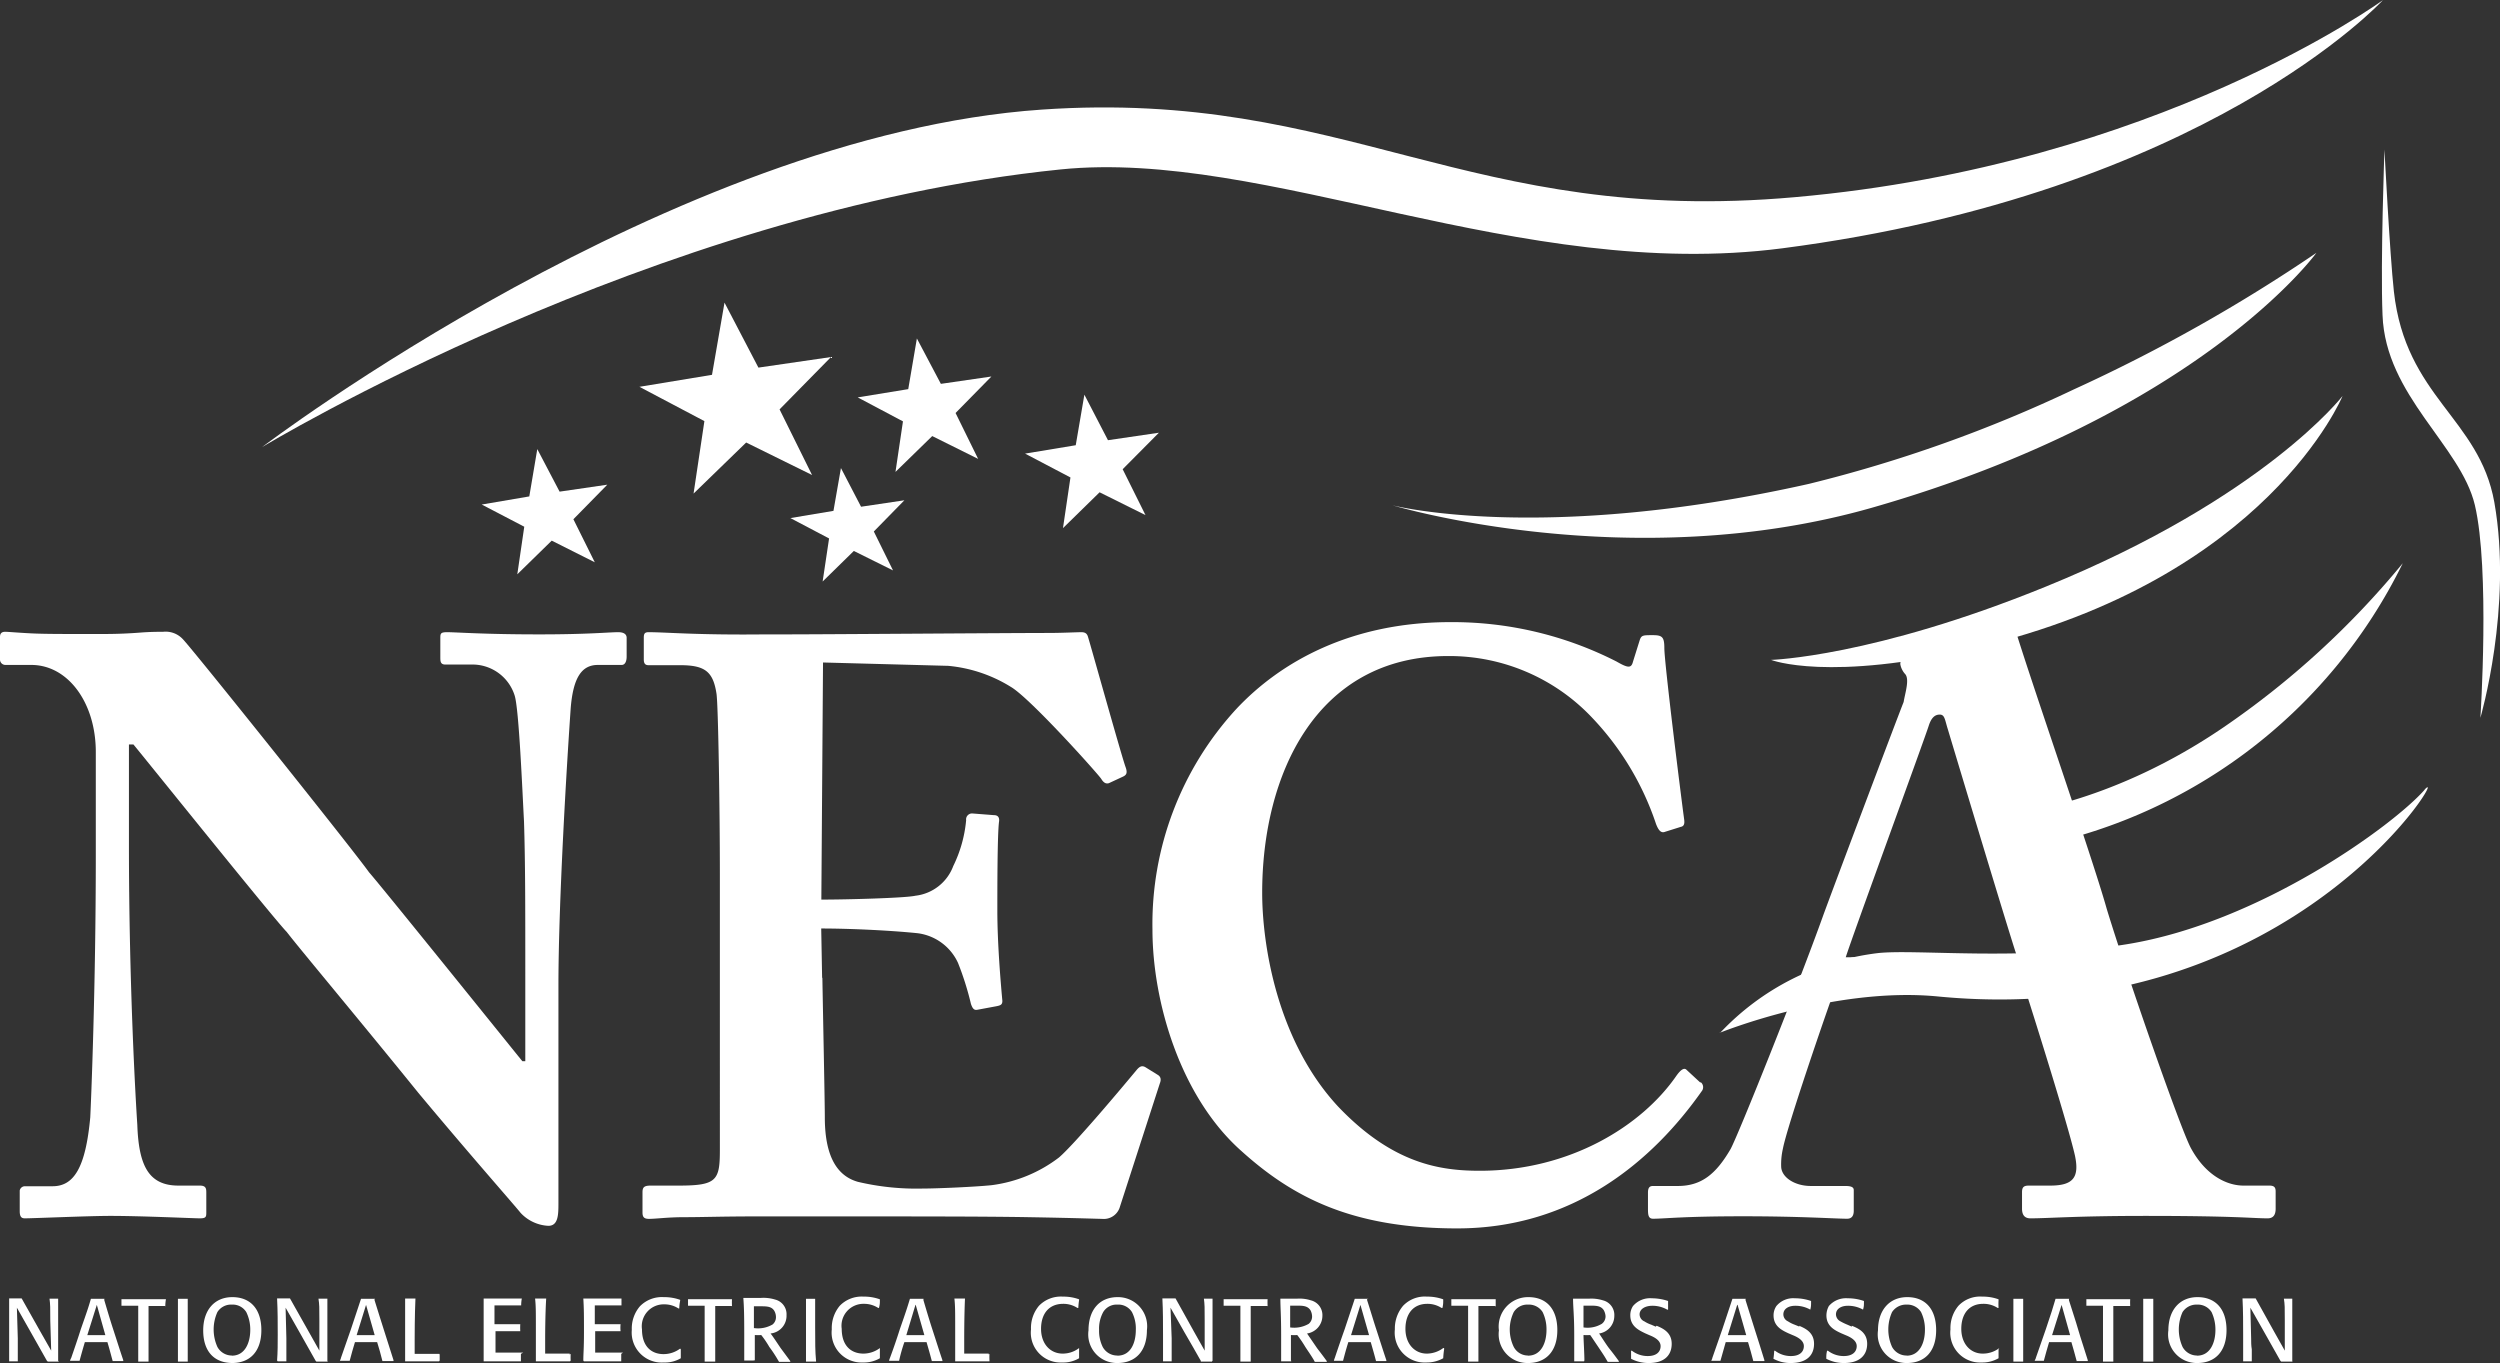 <svg xmlns="http://www.w3.org/2000/svg" viewBox="0 0 193.89 105.71"><rect x="0" y="0" width="193.89" height="105.71" fill="#333333" stroke="none"/><defs><style>.cls-1{fill:#fff;}</style></defs><title>cl-neca-logo-wh</title><g id="Layer_2" data-name="Layer 2"><g id="Layer_2-2" data-name="Layer 2"><path class="cls-1" d="M20.32,34.68S52.15,10.46,80.8,8.5c23.66-1.62,33,9.06,58.42,6.79C167.33,12.81,184.82,0,184.82,0s-13.76,15-46.61,19.26c-20.3,2.63-40-7.74-55.95-6.12C50.51,16.37,20.32,34.68,20.32,34.68Z"/><path class="cls-1" d="M108,39.19s11.51,3,32.28-1.66a107.61,107.61,0,0,0,20.56-7.33,128,128,0,0,0,18.81-10.59s-9,12.46-34.41,19.75c-18.78,5.39-37.24-.17-37.24-.17Z"/><path class="cls-1" d="M156.65,63s7.27-.77,15.81-6.6a66.59,66.59,0,0,0,13.89-12.72,40.64,40.64,0,0,1-29.76,22.21l.06-2.89Z"/><path class="cls-1" d="M10,65.53c0,10.82.52,19.73.65,21.72.11,3.17.89,4.7,3.19,4.7h1.66c.5,0,.5.26.5.58V94c0,.36,0,.49-.5.49S11,94.3,8.56,94.3c-1.66,0-6,.19-6.64.19-.26,0-.39-.13-.39-.56v-1.6A.41.41,0,0,1,1.92,92H4.08C5.74,92,6.64,90.54,7,86.66c.06-1.14.43-10.07.43-20.25V58.32c0-3.82-2.16-6.75-5-6.75h-2A.42.42,0,0,1,0,51.12V49.39Q0,49,.39,49c.3,0,.82.06,2,.12s2.89.05,5.69.05c1.08,0,2.05-.05,2.81-.11S12.27,49,12.64,49a1.82,1.82,0,0,1,1.53.56c.65.64,13.18,16.3,14.45,18.09.89,1,10.85,13.37,11.89,14.65h.23V75.71c0-5.61,0-8.8-.1-12-.13-2.42-.39-8.67-.72-9.75a3.43,3.43,0,0,0-3.38-2.42h-2c-.39,0-.39-.26-.39-.58V49.52c0-.37,0-.49.52-.49.77,0,2.8.17,7.16.17,3.84,0,5.37-.17,6.12-.17.52,0,.65.23.65.43v1.46c0,.39-.13.65-.39.65H46.37c-1.27,0-1.92,1-2.11,3.37-.3,4.33-.95,15-.95,21.52V93.28c0,.89,0,1.79-.78,1.79a3.15,3.15,0,0,1-2.15-1c-.52-.65-4-4.59-7.94-9.32C28,79.26,23,73.29,22.24,72.28c-.91-.91-11.13-13.63-11.89-14.54H10v7.79Z"/><path class="cls-1" d="M63.78,75.84c.06,3.42.19,9.68.19,10.82,0,3.32,1.15,4.6,2.57,5a19.71,19.71,0,0,0,5,.52c1.14,0,4.08-.13,5.35-.26a10.88,10.88,0,0,0,5.24-2.15c1.17-1,4.72-5.22,6-6.76.26-.32.44-.38.69-.25l1,.62c.19.13.26.33.13.65l-3.09,9.55a1.3,1.3,0,0,1-1.4.95c-.3,0-1.72-.06-5.67-.13s-10.61-.06-21.29-.06c-2.35,0-4.07.06-5.41.06s-2.18.13-2.76.13c-.37,0-.5-.13-.5-.49V92.46c0-.38.13-.51.63-.51h2.18c2.93,0,3.19-.39,3.19-2.74V67.81c0-5.22-.13-13.13-.26-14-.26-1.72-.89-2.22-2.81-2.22H50.3c-.26,0-.37-.13-.37-.45V49.46c0-.31.07-.43.37-.43,1.4,0,3.71.23,9,.17H61c2.8,0,17.49-.11,20.32-.11,1,0,2.22-.06,2.54-.06s.45.12.52.36c.26.84,2.67,9.49,2.93,10.14.13.39.07.56-.19.69L86,60.74c-.2.06-.39,0-.59-.33s-5.48-6.23-7-7.13a11.14,11.14,0,0,0-4.87-1.64l-9.71-.26-.13,18.39c1.92,0,6.52-.12,7.29-.3a3.57,3.57,0,0,0,2.94-2.3,10.15,10.15,0,0,0,1-3.56.46.46,0,0,1,.5-.52l1.66.13c.26,0,.45.13.39.52-.13,1-.13,5.22-.13,6.88,0,2.54.26,5.6.39,7,0,.3-.13.36-.52.43l-1.4.26c-.26.06-.39-.07-.52-.46a22.76,22.76,0,0,0-1-3.17,4,4,0,0,0-3.19-2.31c-2.3-.23-5.37-.36-7.42-.36l.07,3.82Z"/><path class="cls-1" d="M131.89,83.92a.5.5,0,0,1,.13.65c-3.84,5.48-10,10.7-19,10.7-8.2,0-12.79-2.44-16.74-6-4.74-4.2-6.9-11.58-6.9-17.19A24.65,24.65,0,0,1,95.87,55c3.45-3.69,8.93-6.75,16.61-6.75a28,28,0,0,1,12.9,3.06c.9.52,1.14.52,1.27,0l.52-1.66c.13-.39.26-.39,1-.39s.91.13.91,1c0,1.14,1.27,11.32,1.53,13.24.06.39,0,.58-.26.63l-1.21.38c-.32.13-.52-.12-.71-.62a22.07,22.07,0,0,0-5-8.28,15.23,15.23,0,0,0-11.11-4.73c-10.22,0-14.43,9.17-14.43,18.36,0,4,1.14,11.45,5.87,16.56,4.23,4.45,7.91,5,11,5,7,0,12.59-3.49,15.27-7.39.32-.44.58-.63.77-.44l1.08,1Z"/><path class="cls-1" d="M157.08,76.78c.76,2.38,3.32,10.53,3.84,12.82.37,1.72-.13,2.35-1.92,2.35h-1.66c-.39,0-.52.13-.52.51v1.28c0,.39.13.75.65.75,1.4,0,3.56-.19,8.93-.19,7,0,8.31.19,9.47.19.5,0,.62-.36.62-.75V92.4c0-.32-.12-.45-.49-.45H174c-1.27,0-2.93-.76-4.1-2.94-.88-1.7-5-13.56-6.51-18.52-1.14-4.08-6.13-18.36-7.29-22.31-.11-.36-.37-1.14-.76-1.14s-.58.26-.95.65A20.94,20.94,0,0,1,148,50.86c-.49.13-.62.39-.62.65a1.53,1.53,0,0,0,.36.75c.39.39,0,1.53-.1,2.18-.65,1.64-5.83,15.4-6.28,16.67-1.92,5.35-6.51,16.83-7.14,18-1.16,2-2.31,2.87-4.1,2.87H128.2c-.26,0-.39.13-.39.51v1.21c0,.46,0,.82.39.82.91,0,2.31-.19,7-.19,4.47,0,7.16.19,8.05.19.39,0,.52-.26.52-.62v-1.6c0-.19-.13-.32-.65-.32h-2.68c-1.27,0-2.3-.69-2.3-1.53a5.39,5.39,0,0,1,.13-1.34c.32-1.73,3.45-10.83,4-12.3Zm-13.93-2.54c.45-1.47,6.19-17.13,6.45-18,.19-.56.45-.82.84-.82s.39.39.63,1.15c.38,1.27,4.74,15.78,5.37,17.64Z"/><polygon class="cls-1" points="41.67 34.83 43.4 38.13 47.1 37.59 44.47 40.27 46.13 43.61 42.79 41.93 40.12 44.54 40.66 40.85 37.36 39.13 41.05 38.5 41.67 34.83 41.67 34.83"/><polygon class="cls-1" points="56.19 23.47 58.82 28.51 64.45 27.69 60.46 31.75 62.98 36.84 57.87 34.32 53.79 38.28 54.63 32.66 49.59 30 55.22 29.07 56.19 23.47 56.19 23.47"/><polygon class="cls-1" points="65.22 36.3 66.78 39.3 70.14 38.8 67.77 41.22 69.26 44.24 66.22 42.73 63.8 45.1 64.3 41.76 61.3 40.18 64.64 39.62 65.22 36.3 65.22 36.3"/><polygon class="cls-1" points="71.11 26.25 72.97 29.77 76.89 29.2 74.11 32.03 75.86 35.59 72.3 33.82 69.45 36.6 70.03 32.68 66.52 30.82 70.44 30.18 71.11 26.25 71.11 26.25"/><polygon class="cls-1" points="84.1 30.61 85.93 34.14 89.88 33.56 87.07 36.39 88.84 39.95 85.28 38.18 82.44 40.96 83.02 37.03 79.5 35.18 83.43 34.53 84.1 30.61 84.1 30.61"/><path class="cls-1" d="M184.93,11.58s-.32,8.8-.15,12.86c.23,6.25,6.06,10.11,7.16,14.73,1.18,5,.43,16.5.43,16.5s2.52-8.59,1.08-16.72c-1.17-6.53-6.88-8.15-7.79-16.35-.32-2.91-.73-11-.73-11Z"/><path class="cls-1" d="M133.4,80.11a20.11,20.11,0,0,1,12.23-6.19c3-.33,11.09.64,19.33-.69C175.33,71.54,185.6,64,188,61.3c.15-.2.26-.26.28-.24.39.28-12,18.74-38,16.22-8.06-.78-16.93,2.83-16.93,2.83Z"/><path class="cls-1" d="M137.33,51.18s7.91-.21,21.35-5.69c16.91-6.88,23-14.78,23-14.78s-5.85,14.22-28.51,19.54c-11.35,2.68-15.81.93-15.81.93Z"/><path class="cls-1" d="M4.55,105.54l0,.06c-.41,0-.43,0-.84,0l-.07-.06-1.23-2.18-1.1-1.94.07,2.37,0,.86,0,.87,0,.06c-.3,0-.35,0-.67,0l0-.06c0-.65,0-1.32,0-2,0-.92,0-1.87,0-2.82l0,0c.43,0,.49,0,.9,0l.07,0,1.42,2.52.87,1.53-.07-2.31c0-1.08,0-1.25-.06-1.72l0,0,.67,0,0,0c0,.84,0,1.7,0,2.56v2l0,.29Z"/><path class="cls-1" d="M8.11,100.73l0,0c-.46,0-.52,0-1,0l-.06,0c-.19.67-.35,1.12-.78,2.35-.23.73-.49,1.49-.75,2.24a.73.73,0,0,0-.09.22l0,0c.37,0,.44,0,.74,0l0,0c.17-.63.22-.8.41-1.45H8.33c.19.63.23.82.41,1.47l0,0,.82,0,0-.07c-.22-.64-.56-1.72-.78-2.39s-.47-1.51-.69-2.26l0-.13Zm-.6.47.66,2.35H6.77l.74-2.35Z"/><path class="cls-1" d="M12.79,101.29H11.52v1.42c0,1.73,0,2.42,0,2.83l0,.06c-.41,0-.41,0-.8,0l0-.06c0-1,0-1.94,0-2.91,0-.69,0-1.06,0-1.36-.61,0-.67,0-1.3,0l0,0,0-.51,0,0c.49,0,1.29,0,1.81,0h1.59l.05,0a3.36,3.36,0,0,0-.05.51l0,.05Z"/><path class="cls-1" d="M14.56,100.73c0,.47,0,1,0,2.2s0,1.89,0,2.61l0,.06c-.3,0-.39,0-.76,0l0-.06c0-.41,0-.78,0-1.68s0-2.08,0-3.13l0,0c.3,0,.43,0,.78,0l0,0Z"/><path class="cls-1" d="M18,105.71c1.38,0,2.27-.89,2.27-2.55s-.87-2.56-2.25-2.56-2.26,1-2.26,2.58.8,2.51,2.24,2.53Zm0-.58a1.28,1.28,0,0,1-1.14-.67,3.29,3.29,0,0,1,0-2.7,1.25,1.25,0,0,1,1.12-.58,1.24,1.24,0,0,1,1.12.58,3.08,3.08,0,0,1,.31,1.38c0,1-.41,2-1.43,2Z"/><path class="cls-1" d="M25.41,105.54l0,.06c-.41,0-.46,0-.87,0l-.06-.06-1.23-2.18-1.1-1.94.06,2.37,0,.86c0,.58,0,.58,0,.87l0,.06-.67,0-.05-.06c.05-.65.05-1.32.05-2,0-.92,0-1.87-.05-2.82l.05,0c.43,0,.49,0,.88,0l.07,0,1.42,2.52.86,1.53,0-2.31c0-1.08,0-1.25-.07-1.72l0,0,.64,0,.05,0c0,.84,0,1.7,0,2.56,0,.65,0,1.32,0,2v.29Z"/><path class="cls-1" d="M29,100.73l0,0-1,0,0,0-.78,2.35c-.26.73-.52,1.49-.78,2.24,0,.07-.06.13-.08.22l0,0c.35,0,.41,0,.71,0l.05,0c.17-.63.21-.8.41-1.45h1.72c.2.63.24.82.41,1.47l.07,0,.79,0,0-.07c-.2-.64-.54-1.72-.76-2.39s-.47-1.51-.71-2.26l0-.13Zm-.61.47.67,2.35h-1.4l.73-2.35Z"/><path class="cls-1" d="M34.1,105c0,.21,0,.32,0,.52l-.05.06c-1.23,0-1.33,0-2.63,0l0-.06c0-.56,0-1.38,0-2.59s0-1.66,0-2.22l0,0c.37,0,.45,0,.8,0l0,0c-.06,1.29-.06,3-.06,3.12V105c.77,0,1,0,1.92,0l0,.07Z"/><path class="cls-1" d="M40.4,105c0,.23,0,.3,0,.52l0,.06c-1.36,0-1.57,0-2.89,0l0-.06c0-.54,0-.91,0-2.18s0-1.84,0-2.63l0,0c1.36,0,1.64,0,2.91,0l.05,0a3,3,0,0,0-.05.53l0,0c-.91,0-1.21,0-2.07,0,0,.62,0,.84,0,1.46.84,0,1.1,0,2,0l0,0a4.78,4.78,0,0,0,0,.54l0,0c-.82,0-1,0-1.92,0,0,.8,0,1,0,1.66,1,0,1.25,0,2.15,0l0,0Z"/><path class="cls-1" d="M44.26,105a4.61,4.61,0,0,0,0,.52l-.05.06c-1.23,0-1.33,0-2.65,0l0-.06c0-.56,0-1.38,0-2.59s0-1.66-.06-2.22l.06,0c.37,0,.43,0,.8,0l0,0c-.08,1.29-.08,3-.08,3.12,0,.52,0,.82,0,1.15.77,0,1,0,1.9,0l0,.07Z"/><path class="cls-1" d="M48.18,105c0,.23,0,.3,0,.52l0,.06c-1.36,0-1.58,0-2.89,0l-.05-.06c0-.54.05-.91.05-2.18s0-1.84-.05-2.63l.05,0c1.38,0,1.64,0,2.91,0l0,0c0,.21,0,.3,0,.53l0,0c-.89,0-1.19,0-2.07,0,0,.62,0,.84,0,1.46.87,0,1.13,0,2,0l0,0a2.41,2.41,0,0,0,0,.54l-.05,0c-.79,0-1,0-1.92,0,0,.8,0,1,0,1.66,1.06,0,1.28,0,2.16,0l0,0Z"/><path class="cls-1" d="M52.8,104.65c0,.32,0,.43,0,.69l0,0a2.41,2.41,0,0,1-1.31.33A2.33,2.33,0,0,1,49,103.14a2.65,2.65,0,0,1,.63-1.83,2.38,2.38,0,0,1,1.85-.71,3.67,3.67,0,0,1,1.27.21l0,.07a3.41,3.41,0,0,0-.07.6l-.06,0a2,2,0,0,0-1.1-.32,1.7,1.7,0,0,0-1.73,1.94c0,1.3.71,1.92,1.68,1.92a2.15,2.15,0,0,0,1.28-.43l0,0Z"/><path class="cls-1" d="M56.75,101.29H55.47c0,.69,0,.79,0,1.42,0,1.73,0,2.42,0,2.83l0,.06c-.41,0-.43,0-.82,0l0-.06c0-1,0-1.94,0-2.91,0-.69,0-1.06,0-1.36-.6,0-.66,0-1.29,0l0,0,0-.51,0,0c.5,0,1.3,0,1.79,0h1.62l0,0a4.7,4.7,0,0,0,0,.51l0,.05Z"/><path class="cls-1" d="M58.54,105.54c0-.59,0-1.64,0-2a4.17,4.17,0,0,0,.5,0,7.79,7.79,0,0,1,.63.93,9.73,9.73,0,0,1,.66,1l.09.15,0,0,.43,0h.44l0-.06-.74-1c-.12-.17-.66-1-.79-1.14A1.38,1.38,0,0,0,61,102a1.17,1.17,0,0,0-.88-1.21,3.08,3.08,0,0,0-1.1-.13h-.41l-.71,0H57.7l-.05,0c.05.69.07,1.25.07,2.8,0,.67,0,1.34,0,2l0,.06c.37,0,.37,0,.75,0l0-.06ZM58.47,103v-1.69h.46c.53,0,.9,0,1.12.35a1,1,0,0,1,.13.47.73.73,0,0,1-.26.59,2.23,2.23,0,0,1-1.45.28Z"/><path class="cls-1" d="M63.22,100.73c0,.47,0,1,0,2.2s0,1.89.07,2.61l0,.06c-.33,0-.41,0-.78,0l0-.06c0-.41,0-.78,0-1.68s0-2.08,0-3.13l0,0c.3,0,.41,0,.75,0l.07,0Z"/><path class="cls-1" d="M68.24,104.65c0,.32,0,.43,0,.69l0,0a2.48,2.48,0,0,1-1.32.33,2.32,2.32,0,0,1-2.41-2.57,2.68,2.68,0,0,1,.62-1.83,2.36,2.36,0,0,1,1.83-.71,3.59,3.59,0,0,1,1.28.21l0,.07c0,.23,0,.32-.07.6l-.06,0a2,2,0,0,0-1.1-.32,1.7,1.7,0,0,0-1.73,1.94c0,1.3.72,1.92,1.69,1.92a2.14,2.14,0,0,0,1.27-.43l0,0Z"/><path class="cls-1" d="M71.63,100.73l0,0c-.46,0-.52,0-1,0l-.06,0c-.2.67-.35,1.12-.78,2.35-.23.73-.49,1.49-.77,2.24a1.14,1.14,0,0,0-.07.22l0,0c.35,0,.43,0,.71,0l.07,0a12.23,12.23,0,0,1,.41-1.45h1.72c.18.63.24.82.41,1.47l0,0,.82,0,0-.07c-.22-.64-.56-1.72-.78-2.39s-.47-1.51-.69-2.26l0-.13Zm-.61.47.67,2.35h-1.4L71,101.2Z"/><path class="cls-1" d="M76.74,105a4.61,4.61,0,0,0,0,.52l0,.06c-1.23,0-1.34,0-2.66,0l0-.06c0-.56,0-1.38,0-2.59s0-1.66-.06-2.22l0,0c.39,0,.45,0,.82,0l0,0c-.06,1.29-.06,3-.06,3.12,0,.52,0,.82,0,1.15.78,0,1,0,1.9,0l0,.07Z"/><path class="cls-1" d="M83.69,104.65c0,.32,0,.43,0,.69l0,0a2.42,2.42,0,0,1-1.32.33,2.31,2.31,0,0,1-2.41-2.57,2.68,2.68,0,0,1,.62-1.83,2.36,2.36,0,0,1,1.84-.71,3.57,3.57,0,0,1,1.27.21l0,.07a4.86,4.86,0,0,0-.06.6l-.07,0a2,2,0,0,0-1.1-.32c-1.12,0-1.72.78-1.72,1.94s.71,1.92,1.68,1.92a2.08,2.08,0,0,0,1.27-.43l0,0Z"/><path class="cls-1" d="M86.66,105.71c1.38,0,2.29-.89,2.29-2.55a2.26,2.26,0,0,0-2.27-2.56c-1.42,0-2.26,1-2.26,2.58a2.22,2.22,0,0,0,2.24,2.53Zm0-.58a1.28,1.28,0,0,1-1.14-.67,2.83,2.83,0,0,1-.28-1.32,2.68,2.68,0,0,1,.32-1.38,1.21,1.21,0,0,1,1.1-.58,1.24,1.24,0,0,1,1.13.58,2.8,2.8,0,0,1,.3,1.38c0,1-.39,2-1.43,2Z"/><path class="cls-1" d="M94,105.54l0,.06-.87,0,0-.06c-.41-.72-.82-1.45-1.25-2.18l-1.1-1.94.09,2.37,0,.86,0,.87,0,.06c-.33,0-.35,0-.67,0l0-.06c0-.65,0-1.32,0-2,0-.92,0-1.87-.05-2.82l.05,0c.43,0,.49,0,.9,0l.07,0c.47.84.95,1.72,1.4,2.52l.86,1.53,0-2.31c0-1.08,0-1.25-.06-1.72l0,0,.67,0,0,0c0,.84,0,1.7,0,2.56,0,.65,0,1.32,0,2v.29Z"/><path class="cls-1" d="M98.33,101.29H97v1.42c0,1.73,0,2.42,0,2.83l0,.06c-.39,0-.41,0-.8,0l0-.06c0-1,0-1.94,0-2.91,0-.69,0-1.06,0-1.36-.61,0-.67,0-1.3,0l0,0,0-.51,0,0c.52,0,1.32,0,1.82,0h1.59l0,0a4.7,4.7,0,0,0,0,.51l0,.05Z"/><path class="cls-1" d="M100.12,105.54c0-.59,0-1.64,0-2a4,4,0,0,0,.49,0,9.38,9.38,0,0,1,.63.93c.21.32.45.66.65,1l.08.15.07,0,.43,0h.43l0-.06c-.43-.59-.54-.72-.75-1l-.78-1.14a1.39,1.39,0,0,0,1.19-1.36,1.18,1.18,0,0,0-.89-1.21,2.89,2.89,0,0,0-1.08-.13h-.43l-.69,0h-.17l0,0c0,.69.06,1.25.06,2.8,0,.67,0,1.34,0,2l0,.06c.37,0,.39,0,.78,0l0-.06Zm-.06-2.59v-1.69h.45c.52,0,.88,0,1.12.35a1.08,1.08,0,0,1,.13.47.73.73,0,0,1-.26.59,2.25,2.25,0,0,1-1.44.28Z"/><path class="cls-1" d="M106.14,100.73l-.07,0-1,0,0,0-.78,2.35c-.26.73-.52,1.49-.77,2.24a1.14,1.14,0,0,0-.07.22l0,0c.35,0,.41,0,.71,0l0,0c.17-.63.21-.8.41-1.45h1.74c.18.63.24.82.41,1.47l0,0,.8,0,0-.07c-.22-.64-.56-1.72-.78-2.39s-.47-1.51-.71-2.26l0-.13Zm-.63.47.67,2.35h-1.4l.73-2.35Z"/><path class="cls-1" d="M112,104.65a6.71,6.71,0,0,0-.07.69l0,0a2.62,2.62,0,0,1-1.32.33,2.32,2.32,0,0,1-2.43-2.57,2.72,2.72,0,0,1,.64-1.83,2.32,2.32,0,0,1,1.84-.71,3.67,3.67,0,0,1,1.27.21l0,.07c0,.23,0,.32-.06.6l-.07,0a2,2,0,0,0-1.1-.32c-1.1,0-1.7.78-1.7,1.94s.71,1.92,1.66,1.92a2.14,2.14,0,0,0,1.27-.43l.07,0Z"/><path class="cls-1" d="M115.93,101.29h-1.27v1.42c0,1.73,0,2.42,0,2.83l0,.06c-.41,0-.41,0-.8,0l0-.06c0-1,0-1.94,0-2.91,0-.69,0-1.06,0-1.36-.61,0-.67,0-1.3,0l0,0,0-.51,0,0c.49,0,1.29,0,1.81,0H116l0,0c0,.23,0,.32,0,.51l0,.05Z"/><path class="cls-1" d="M118.52,105.71c1.36,0,2.26-.89,2.26-2.55s-.86-2.56-2.24-2.56a2.28,2.28,0,0,0-2.29,2.58,2.23,2.23,0,0,0,2.27,2.53Zm0-.58a1.25,1.25,0,0,1-1.12-.67,3.1,3.1,0,0,1,0-2.7,1.24,1.24,0,0,1,1.12-.58,1.26,1.26,0,0,1,1.12.58,3.05,3.05,0,0,1,.3,1.38c0,1-.41,2-1.44,2Z"/><path class="cls-1" d="M122.88,105.54c0-.59-.07-1.64-.07-2a4.5,4.5,0,0,0,.52,0c.15.21.19.28.63.93.21.32.45.66.64,1l.09.15,0,0,.45,0h.41l0-.06c-.43-.59-.54-.72-.76-1s-.67-1-.77-1.14a1.38,1.38,0,0,0,1.18-1.36,1.17,1.17,0,0,0-.88-1.21,3,3,0,0,0-1.08-.13h-.43l-.71,0H122l0,0c0,.69.09,1.25.09,2.8,0,.67,0,1.34,0,2l0,.06c.36,0,.36,0,.77,0l0-.06Zm-.07-2.59c0-.78,0-.89,0-1.69h.45c.52,0,.89,0,1.12.35a1.11,1.11,0,0,1,.14.47.72.72,0,0,1-.29.59,2.15,2.15,0,0,1-1.42.28Z"/><path class="cls-1" d="M128.48,102.82c.5.21,1.17.52,1.17,1.4s-.56,1.49-1.77,1.49a2.89,2.89,0,0,1-1.38-.33l0,0c0-.24,0-.37,0-.62l.07,0a2,2,0,0,0,1.22.41c.72,0,1-.36,1-.77s-.41-.67-.87-.85l-.34-.15c-.47-.23-1.14-.54-1.14-1.38a1.27,1.27,0,0,1,.21-.73,1.74,1.74,0,0,1,1.47-.6,4,4,0,0,1,1.25.21l0,.07c0,.26,0,.36,0,.6l-.07,0a2.31,2.31,0,0,0-1.14-.3c-.58,0-1,.26-1,.67a.6.6,0,0,0,.37.54,2.44,2.44,0,0,0,.54.26l.34.15Z"/><path class="cls-1" d="M135.36,100.73l0,0c-.43,0-.5,0-1,0l0,0-.78,2.35c-.26.73-.52,1.49-.78,2.24,0,.07-.06.13-.08.22l0,0c.35,0,.41,0,.71,0l0,0c.18-.63.22-.8.41-1.45h1.73c.19.63.24.82.41,1.47l.06,0,.8,0,0-.07c-.19-.64-.54-1.72-.75-2.39s-.48-1.51-.71-2.26l0-.13Zm-.6.47.67,2.35H134l.73-2.35Z"/><path class="cls-1" d="M139.53,102.82c.49.21,1.16.52,1.16,1.4s-.56,1.49-1.79,1.49a2.72,2.72,0,0,1-1.36-.33l0,0a6.2,6.2,0,0,0,.06-.62l.07,0a2,2,0,0,0,1.23.41c.71,0,1-.36,1-.77s-.41-.67-.86-.85l-.35-.15c-.49-.23-1.14-.54-1.14-1.38a1.28,1.28,0,0,1,.22-.73,1.69,1.69,0,0,1,1.44-.6,3.77,3.77,0,0,1,1.25.21l0,.07c0,.26,0,.36-.06.6l0,0a2.36,2.36,0,0,0-1.15-.3c-.58,0-.94.26-.94.67a.6.6,0,0,0,.36.54,2.55,2.55,0,0,0,.52.26l.37.15Z"/><path class="cls-1" d="M143.62,102.82c.52.21,1.19.52,1.19,1.4s-.58,1.49-1.79,1.49a2.89,2.89,0,0,1-1.38-.33l0,0c0-.24,0-.37.06-.62l.07,0a2,2,0,0,0,1.23.41c.71,0,1-.36,1-.77s-.41-.67-.86-.85l-.35-.15c-.49-.23-1.14-.54-1.14-1.38a1.53,1.53,0,0,1,.19-.73,1.76,1.76,0,0,1,1.47-.6,3.77,3.77,0,0,1,1.25.21l0,.07c0,.26,0,.36-.07.6l0,0a2.38,2.38,0,0,0-1.17-.3c-.56,0-.93.26-.93.67a.62.62,0,0,0,.35.54,4.56,4.56,0,0,0,.54.26l.34.15Z"/><path class="cls-1" d="M147.89,105.71c1.39,0,2.27-.89,2.27-2.55s-.86-2.56-2.24-2.56-2.27,1-2.27,2.58a2.22,2.22,0,0,0,2.24,2.53Zm0-.58a1.28,1.28,0,0,1-1.15-.67,3.29,3.29,0,0,1,0-2.7,1.3,1.3,0,0,1,1.13-.58,1.26,1.26,0,0,1,1.12.58,3.05,3.05,0,0,1,.3,1.38c0,1-.41,2-1.42,2Z"/><path class="cls-1" d="M155,104.65c0,.32,0,.43,0,.69l0,0a2.52,2.52,0,0,1-1.32.33,2.31,2.31,0,0,1-2.41-2.57,2.68,2.68,0,0,1,.62-1.83,2.32,2.32,0,0,1,1.84-.71,3.57,3.57,0,0,1,1.27.21l0,.07a5.16,5.16,0,0,0,0,.6l-.07,0a2,2,0,0,0-1.12-.32c-1.1,0-1.7.78-1.7,1.94s.71,1.92,1.66,1.92a2.1,2.1,0,0,0,1.29-.43l0,0Z"/><path class="cls-1" d="M156.91,100.73c0,.47,0,1,0,2.2s0,1.89,0,2.61l0,.06c-.3,0-.39,0-.76,0l0-.06c0-.41,0-.78,0-1.68s0-2.08,0-3.13l0,0c.32,0,.43,0,.78,0l0,0Z"/><path class="cls-1" d="M160.49,100.73l0,0c-.46,0-.5,0-1,0l-.07,0c-.19.67-.34,1.12-.75,2.35-.26.73-.52,1.49-.78,2.24,0,.07-.07.13-.09.22l0,0c.34,0,.41,0,.71,0l0,0c.17-.63.22-.8.41-1.45h1.73c.19.63.23.82.41,1.47l.06,0,.8,0,0-.07c-.19-.64-.56-1.72-.75-2.39s-.48-1.51-.71-2.26l0-.13Zm-.6.47.66,2.35h-1.4l.74-2.35Z"/><path class="cls-1" d="M165.19,101.29H163.9v1.42c0,1.73,0,2.42,0,2.83l0,.06c-.39,0-.41,0-.8,0l0-.06c0-1,0-1.94,0-2.91,0-.69,0-1.06,0-1.36-.61,0-.67,0-1.29,0l0,0,0-.51,0,0c.51,0,1.31,0,1.81,0h1.59l0,0a4.7,4.7,0,0,0,0,.51l-.05.05Z"/><path class="cls-1" d="M167,100.73c0,.47,0,1,0,2.2s0,1.89,0,2.61l0,.06c-.32,0-.41,0-.78,0l0-.06c0-.41,0-.78,0-1.68s0-2.08,0-3.13l0,0c.32,0,.43,0,.78,0l.06,0Z"/><path class="cls-1" d="M170.41,105.71c1.38,0,2.27-.89,2.27-2.55s-.87-2.56-2.25-2.56-2.26,1-2.26,2.58a2.22,2.22,0,0,0,2.24,2.53Zm0-.58a1.28,1.28,0,0,1-1.14-.67,3.29,3.29,0,0,1,0-2.7,1.28,1.28,0,0,1,1.12-.58,1.26,1.26,0,0,1,1.13.58,3.19,3.19,0,0,1,.3,1.38c0,1-.41,2-1.43,2Z"/><path class="cls-1" d="M177.79,105.54l0,.06c-.41,0-.46,0-.87,0l-.06-.06-1.23-2.18-1.1-1.94.06,2.37c0,.28,0,.56.05.86,0,.58,0,.58,0,.87l0,.06-.67,0,0-.06c0-.65,0-1.32,0-2,0-.92,0-1.87-.05-2.82l.05,0c.43,0,.49,0,.88,0l.09,0c.47.84.95,1.72,1.4,2.52l.86,1.53,0-2.31c0-1.08,0-1.25-.07-1.72l0,0,.65,0,0,0c0,.84,0,1.7,0,2.56,0,.65,0,1.32,0,2v.29Z"/></g></g></svg>